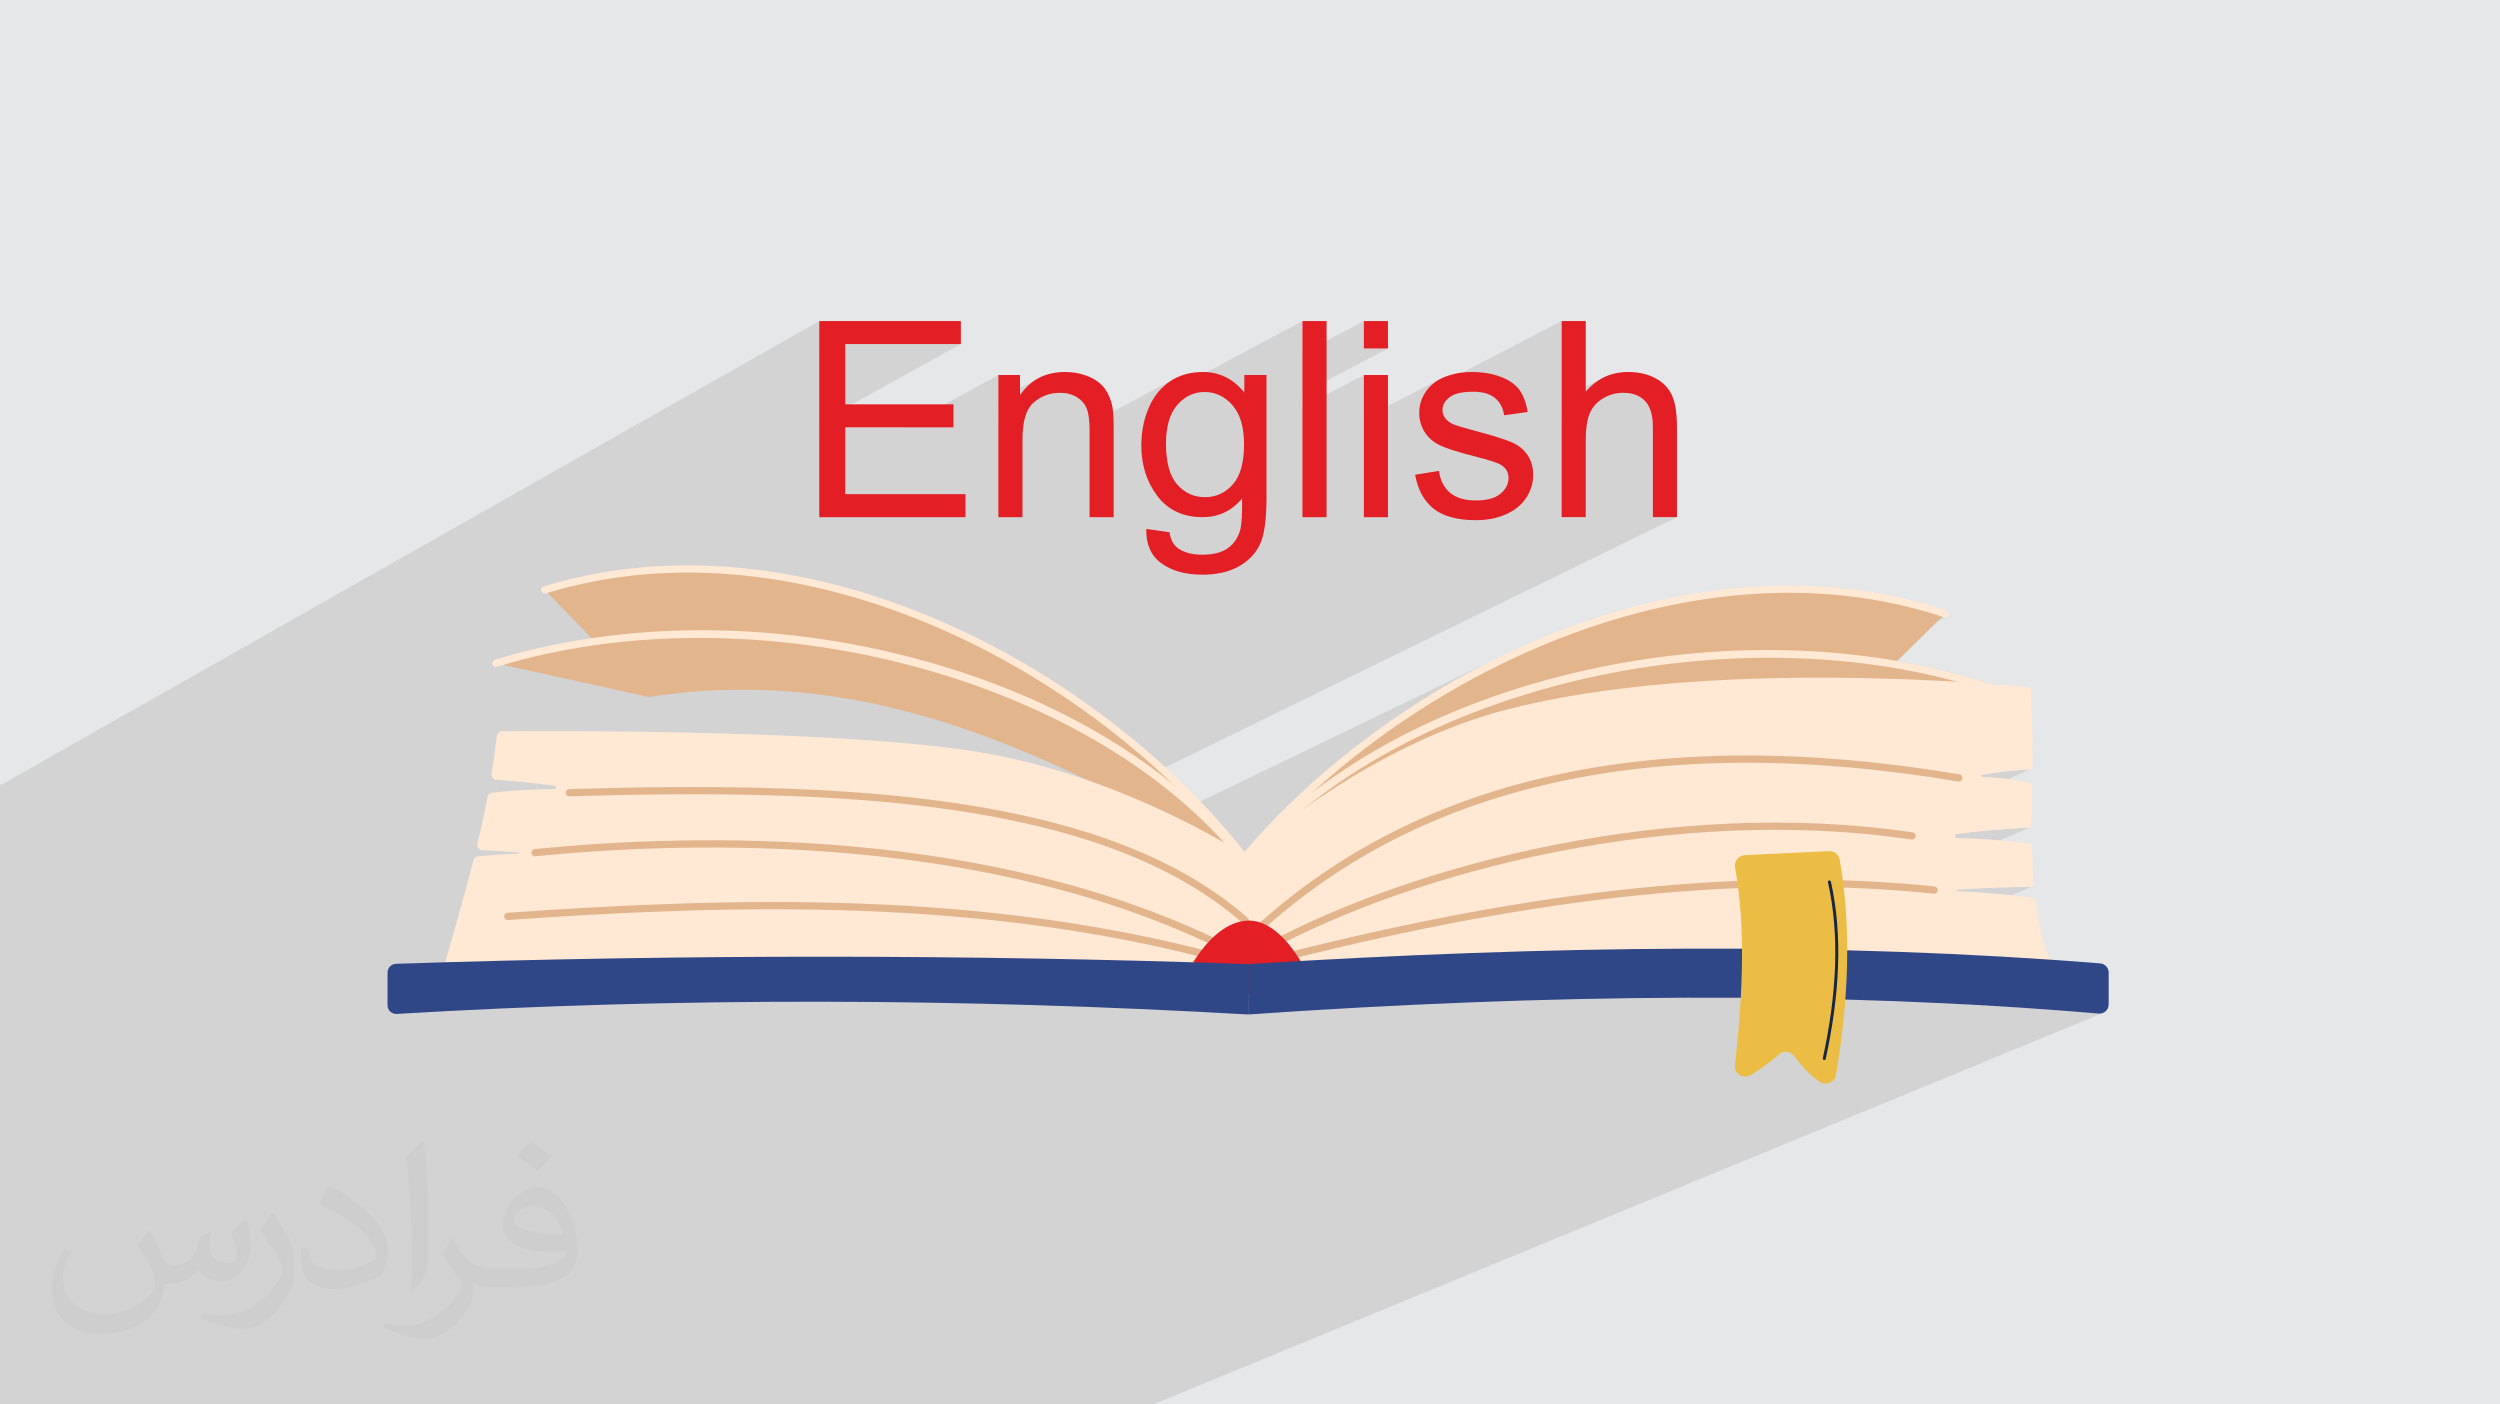 <?xml version="1.0" encoding="UTF-8"?>
<!DOCTYPE svg PUBLIC "-//W3C//DTD SVG 1.1//EN" "http://www.w3.org/Graphics/SVG/1.1/DTD/svg11.dtd">
<!-- Creator: CorelDRAW 2020 (64-Bit) -->
<svg xmlns="http://www.w3.org/2000/svg" xml:space="preserve" width="94.192mm" height="52.917mm" version="1.1" style="shape-rendering:geometricPrecision; text-rendering:geometricPrecision; image-rendering:optimizeQuality; fill-rule:evenodd; clip-rule:evenodd"
viewBox="0 0 9419.16 5291.66"
 xmlns:xlink="http://www.w3.org/1999/xlink"
 xmlns:xodm="http://www.corel.com/coreldraw/odm/2003">
 <defs>
  <style type="text/css">
   <![CDATA[
    .str0 {stroke:#182644;stroke-width:11.25;stroke-linecap:round;stroke-linejoin:round;stroke-miterlimit:10}
    .fil8 {fill:none;fill-rule:nonzero}
    .fil0 {fill:#E6E7E8}
    .fil5 {fill:#E31E24;fill-rule:nonzero}
    .fil6 {fill:#2F4687;fill-rule:nonzero}
    .fil3 {fill:#E2B58C;fill-rule:nonzero}
    .fil7 {fill:#EBBD44;fill-rule:nonzero}
    .fil4 {fill:#FFE8D4;fill-rule:nonzero}
    .fil2 {fill:#373435;fill-opacity:0.031}
    .fil1 {fill:#2B2A29;fill-opacity:0.102}
   ]]>
  </style>
 </defs>
 <g id="Layer_x0020_1">
  <polygon class="fil0" points="-0,0 9419.16,0 9419.16,5291.66 -0,5291.66 "/>
  <polygon class="fil1" points="-0,3301.67 -0,3086.18 -0,2959.11 3086.68,1209.66 3086.68,1351.43 3184.71,1296.34 3620.17,1296.34 3086.68,1591.86 3086.68,1664.1 3184.71,1610.04 3401.57,1610.04 3761.53,1412.95 3761.53,1506.97 3915.01,1423.41 3904.58,1429.21 3894.56,1435.7 3884.95,1442.87 3875.75,1450.72 3866.96,1459.25 3858.59,1468.47 3850.62,1478.38 3843.06,1488.97 3761.53,1533.29 3761.53,1584.57 3916.3,1500.7 3928.03,1494.37 3940.25,1489.2 3952.95,1485.18 3966.16,1482.31 3979.85,1480.59 3994.05,1480.02 4002.94,1480.28 4011.56,1481.05 4019.89,1482.33 4027.93,1484.13 4035.69,1486.43 4043.15,1489.24 4050.31,1492.55 4057.17,1496.36 4063.63,1500.66 4069.59,1505.29 4075.04,1510.27 4079.98,1515.58 4084.42,1521.23 4088.35,1527.22 4091.76,1533.55 4094.66,1540.22 4097.14,1547.5 4099.28,1555.66 4101.08,1564.71 4102.55,1574.64 4103.69,1585.45 4104.5,1597.13 4104.55,1598.34 4428.58,1424.85 4421.64,1428.57 4414.84,1432.57 4408.19,1436.85 4395.42,1446.14 4383.42,1456.34 4372.21,1467.44 4361.77,1479.46 4352.12,1492.41 4343.25,1506.27 4339.66,1512.83 4907.28,1209.66 4907.28,1332.31 5138.59,1209.66 5138.59,1312.86 5229.4,1312.86 4907.28,1482.13 4907.28,1534.12 5138.59,1412.95 5138.59,1576.93 5426.12,1427.79 5419.63,1431.3 5413.62,1434.95 5408.09,1438.75 5401.24,1443.94 5394.77,1449.45 5388.66,1455.29 5382.91,1461.45 5377.53,1467.93 5372.74,1474.43 5883.79,1209.66 5883.79,1502.58 6036.24,1424.97 6026.66,1430.46 6017.33,1436.52 6008.27,1443.17 5999.47,1450.4 5990.92,1458.2 5982.63,1466.59 5974.6,1475.55 5883.79,1521.73 5883.79,1579.6 6048.86,1495.95 6057.91,1491.71 6067.11,1488.13 6076.45,1485.21 6085.94,1482.93 6095.58,1481.31 6105.36,1480.34 6115.29,1480.02 6128.32,1480.5 6140.58,1481.95 6152.07,1484.37 6162.8,1487.76 6172.77,1492.11 6181.99,1497.43 6190.45,1503.72 6198.17,1510.98 6205.01,1519.3 6210.94,1528.78 6215.96,1539.41 6220.08,1551.2 6223.28,1564.15 6225.58,1578.24 6226.95,1593.48 6227.41,1609.87 6227.41,1948.5 6318.22,1948.5 4378.12,2896.96 4403.4,2919.97 4469.4,2983.95 4509.76,3025.65 5655.85,2472.45 5569.51,2515.96 5484.76,2562.1 5428.23,2595.2 5668.38,2479.38 5755.68,2439.16 5844.24,2401.88 5933.95,2367.67 6024.66,2336.66 6116.25,2308.98 6208.59,2284.77 6301.55,2264.16 6395.01,2247.28 6488.83,2234.26 6582.89,2225.24 6677.06,2220.34 6771.2,2219.7 6865.19,2223.46 6958.91,2231.73 7052.22,2244.66 7144.99,2262.38 7237.1,2285.01 7328.41,2312.7 7317.32,2323.59 7324.1,2325.64 7326.79,2326.24 7329.47,2326.29 7332.06,2325.83 7334.5,2324.89 7299.44,2341.13 7147.47,2490.26 7186.47,2497.26 7233.93,2506.68 7281.01,2516.94 7327.69,2528.04 7373.94,2539.97 7419.75,2552.74 7465.09,2566.34 7509.96,2580.78 7512.48,2581.91 7514.65,2583.48 7516.45,2585.4 7517.84,2587.61 7518.78,2590.05 7519.24,2592.64 7519.19,2595.32 7518.59,2598.02 7517.44,2600.52 7515.87,2602.69 7513.94,2604.48 7511.73,2605.87 6893.62,2885.61 6959.85,2890.65 7062.21,2900.63 7166.05,2912.91 7271.37,2927.49 7378.16,2944.39 7380.92,2944.6 7383.57,2944.25 7386.06,2943.4 7004.81,3112.8 7028.06,3114.74 7467.52,2919.63 7469.04,2919.04 7479.31,2917.16 7489.79,2915.37 7500.47,2913.65 7511.32,2912.02 7522.31,2910.47 7533.43,2909.01 7544.64,2907.63 7555.94,2906.34 7567.28,2905.13 7578.65,2904.02 7590.02,2902.99 7601.37,2902.05 7612.68,2901.2 7623.92,2900.45 7635.07,2899.78 7646.1,2899.21 7648.33,2898.89 7650.38,2898.17 7134.28,3126.41 7206.16,3136.11 7208.84,3136.78 7211.25,3137.94 7213.36,3139.51 7215.11,3141.45 7216.46,3143.69 7217.36,3146.16 7217.76,3148.8 7217.63,3151.56 7216.96,3154.24 7215.8,3156.67 7214.22,3158.79 7212.27,3160.56 7210.02,3161.91 6862.39,3314.93 6884.1,3315.23 6952.86,3317.08 6970.92,3317.81 7369.26,3143.06 7372.33,3142.04 7388.18,3139.95 7404.19,3137.94 7420.37,3136.01 7436.7,3134.17 7453.2,3132.41 7469.84,3130.73 7486.64,3129.13 7503.58,3127.6 7520.67,3126.15 7537.89,3124.77 7555.25,3123.46 7572.75,3122.22 7590.38,3121.05 7608.13,3119.94 7626.01,3118.9 7644.01,3117.92 7646.22,3117.59 7648.27,3116.87 7162.59,3328.58 7222.76,3333.49 7289.06,3339.84 7291.77,3340.4 7294.24,3341.45 7296.41,3342.93 7298.25,3344.79 7299.69,3346.96 7300.7,3349.39 7301.23,3352.01 7301.22,3354.77 7300.65,3357.48 7299.56,3359.94 7298.03,3362.12 7296.12,3363.95 7293.92,3365.4 6919.1,3527.74 6919.62,3540.13 6919.84,3548.17 7372.9,3352.22 7373.99,3351.93 7390.17,3350.74 7406.52,3349.62 7423.02,3348.58 7439.67,3347.62 7456.48,3346.73 7473.44,3345.91 7490.54,3345.16 7507.79,3344.47 7525.18,3343.86 7542.71,3343.31 7560.38,3342.83 7578.18,3342.41 7596.11,3342.06 7614.17,3341.77 7632.36,3341.53 7650.67,3341.36 7653.15,3341.08 7655.44,3340.32 6925.01,3653.89 7720.83,3653.89 7723.81,3653.51 7726.45,3652.44 7411.55,3784.49 7432.23,3785.57 7528.05,3791.13 7623.44,3797.24 7718.41,3803.91 7812.96,3811.13 7907.07,3818.92 7914.53,3818.77 7921.55,3817.11 4344.39,5291.66 4335.35,5291.66 3987.96,5291.66 3948.52,5291.66 3817.37,5291.66 3815.45,5291.66 3769.94,5291.66 3652.51,5291.66 3644.7,5291.66 3575.84,5291.66 3517.69,5291.66 3109.99,5291.66 3107.95,5291.66 2889.08,5291.66 2888.73,5291.66 2846.56,5291.66 2831.59,5291.66 2791.15,5291.66 2659.01,5291.66 2657.43,5291.66 2472.2,5291.66 2471.58,5291.66 2413.64,5291.66 2371.9,5291.66 2358.28,5291.66 2318.45,5291.66 2238.16,5291.66 2236.54,5291.66 2125,5291.66 2124.83,5291.66 2101.26,5291.66 2096.46,5291.66 1999.95,5291.66 1935.99,5291.66 1577.35,5291.66 1568.69,5291.66 1551.65,5291.66 1550.12,5291.66 1530.14,5291.66 1468.17,5291.66 1274.86,5291.66 1172.53,5291.66 1171.51,5291.66 1149,5291.66 1141.55,5291.66 1141.06,5291.66 1116.09,5291.66 1098.34,5291.66 1079.68,5291.66 1070.59,5291.66 1070.53,5291.66 1057.97,5291.66 1001,5291.66 977.54,5291.66 967.25,5291.66 947.81,5291.66 941.62,5291.66 940.79,5291.66 938.16,5291.66 929.56,5291.66 926.89,5291.66 922.43,5291.66 921.46,5291.66 903.28,5291.66 901.46,5291.66 885.35,5291.66 807.35,5291.66 804.71,5291.66 790.4,5291.66 760.23,5291.66 693.08,5291.66 637.99,5291.66 439.97,5291.66 439.34,5291.66 437.53,5291.66 434.71,5291.66 416.77,5291.66 414.6,5291.66 414.13,5291.66 412.39,5291.66 411.96,5291.66 409.91,5291.66 406.66,5291.66 399.09,5291.66 394.98,5291.66 389.25,5291.66 387.03,5291.66 371.97,5291.66 362.29,5291.66 335.16,5291.66 323.99,5291.66 311.53,5291.66 147.75,5291.66 111.42,5291.66 78.55,5291.66 46.62,5291.66 19.45,5291.66 -0,5291.66 -0,5227.08 -0,5213.14 -0,5202.44 -0,5037.31 -0,5001.32 -0,4900.06 -0,4863.31 -0,4769.03 -0,4698.26 -0,4592.26 -0,4576.69 -0,4561.07 -0,4553.76 -0,4529.34 -0,4529.05 -0,4513.65 -0,4508.52 -0,4502.08 -0,4497.97 -0,4496.6 -0,4493.76 -0,4485.25 -0,4458.16 -0,4454.71 -0,4432.86 -0,4418.24 -0,4417.1 -0,4412.26 -0,4393.23 -0,4313.6 -0,4311.71 -0,4296.23 -0,4264.03 -0,4257.98 -0,4245.19 -0,4243.69 -0,4242.68 -0,4242.2 -0,4234.21 -0,4230.6 -0,4226.31 -0,4170.94 -0,4164 -0,4152.34 -0,4140.8 -0,4122.63 -0,4120.52 -0,4104.71 -0,4103.58 -0,4099.68 -0,4095.61 -0,4070.55 -0,4060.8 -0,4059.31 -0,4020.79 -0,3983.92 -0,3973.94 -0,3965.97 -0,3960.21 -0,3941.87 -0,3934.25 -0,3930.01 -0,3923.8 -0,3904.03 -0,3899.68 -0,3884.13 -0,3875.67 -0,3830.66 -0,3795.94 -0,3776.25 -0,3767.3 -0,3622.91 -0,3621.33 -0,3577.97 -0,3564.54 -0,3554.91 -0,3518.77 -0,3504.54 -0,3504.25 -0,3472.5 -0,3369.45 -0,3366.43 -0,3355.32 -0,3352.32 -0,3340.83 "/>
  <path class="fil2" d="M565.11 4635.76c17.98,27.25 29.64,53.44 41.02,82.55 8.46,16.94 12.95,48.16 52.65,48.16 11.63,0 28.32,-3.43 43.13,-11.63 16.66,-8.74 29.36,-21.97 35.99,-42.06l15.87 -53.44 38.63 -19.05 2.64 2.64c-5.28,20.12 -6.6,39.42 -6.6,54.51 0,44.7 38.63,61.65 69.32,61.65 17.98,0 34.14,-8.74 34.14,-25.15 0,-21.16 -8.99,-57.15 -20.65,-89.43 17.98,-17.98 35.99,-35.99 56.62,-50.55l3.17 1.6c8.99,38.1 14.02,75.67 14.02,100.81 0,24.61 -10.85,51.87 -19.84,69.6 -18.52,34.92 -51.33,62.71 -91.01,62.71 -30.15,0 -63.75,-15.09 -86.79,-43.13l-1.32 0c-21.69,27 -55.3,51.33 -109.02,51.33l-16.66 0c-2.64,35.46 -10.31,60.58 -21.97,83.08 -32,62.43 -127,106.63 -216.43,106.63 -124.36,0 -186.79,-71.7 -186.79,-167.21 0,-59 19.3,-113.77 48.95,-152.65l24.33 10.06c-18.52,35.46 -30.96,68.78 -30.96,101.6 0,89.43 72.77,132.03 156.64,132.03 77.8,0 174.09,-49.48 191.57,-106.88 -6.6,-62.71 -30.15,-92.07 -66.14,-149.22 10.85,-19.05 24.87,-38.1 42.34,-58.47l3.17 0 0 0 0 0 -0.02 -0.09zm1434.31 -336.55c26.19,16.41 51.87,35.71 76.99,57.94 -14.02,19.84 -31.5,37.85 -53.19,53.72 -25.15,-20.37 -50.27,-37.85 -75.95,-56.36 17.45,-19.58 34.67,-38.35 52.12,-55.3l0 0 0 0 0 0 0 0 0 0 0.03 0zm13.49 244.48c-42.34,0 -76.99,27.79 -76.99,48.41 0,44.2 84.66,57.94 186,57.4 -12.7,-51.87 -57.15,-105.84 -109.02,-105.84l0.01 0.03zm-95 236.55c55.04,0 103.2,-1.6 139.95,-10.85 41.02,-10.31 75.67,-30.96 75.67,-45.24 0,-3.71 0,-8.2 -1.32,-11.91 -23.01,2.11 -49.48,2.11 -72.49,2.11 -74.6,0 -131.75,-16.94 -154.25,-58.75 -5.56,-11.63 -9.52,-24.61 -9.52,-39.42 0,-40.49 17.45,-79.91 48.16,-107.16 25.65,-22.48 53.97,-36.5 82.8,-36.5 52.12,0 93.65,41.81 122.76,107.7 15.87,35.99 26.72,77.52 26.72,129.92 0,34.92 -9.52,64.29 -31.22,85.98 -40.49,39.17 -115.09,53.97 -229.39,53.97l-51.87 0 0 0 -13.49 0c-28.32,0 -48.69,-5.03 -64.82,-17.45l-2.64 0c0.79,6.6 1.32,12.95 1.32,19.05 0,25.65 -8.46,58.47 -25.65,84.66 -50.8,75.41 -105.84,108.2 -153.47,108.2 -48.16,0 -107.16,-18.52 -160.35,-42.6l9.52 -18.52c17.2,7.14 41.02,11.91 73.81,11.91 85.98,0 198.96,-82.55 212.98,-163.25 -3.17,-6.6 -8.99,-15.34 -17.2,-24.61 -25.15,-29.9 -41.02,-54.76 -55.83,-80.95 12.7,-25.15 24.33,-45.24 35.18,-63.5l4.5 -0.53c36.78,74.88 70.1,117.73 144.45,117.73l11.63 0 0 0 53.97 0 0 0 0 0 0 0 0 0 0 0 0.09 0.01zm-372.54 79.12c6.35,-34.39 6.88,-73.02 6.88,-109.02l0 -53.44c0,-99.75 -12.7,-244.73 -23.01,-339.19 17.98,-19.3 43.13,-42.06 62.97,-57.4l5.82 1.6c13.49,118.8 16.66,256.39 16.66,383.64 0,33.35 -1.32,65.89 -4.5,89.69 -1.85,30.15 -19.3,52.91 -56.62,87.83l-8.2 -3.71zm-383.38 -157.43c1.85,46.84 24.87,83.62 105.31,83.62 50.01,0 92.33,-12.95 139.17,-35.18 8.46,-3.71 12.95,-8.74 12.95,-12.95 0,-29.36 -22.48,-68.25 -60.32,-103.71 -36.78,-33.35 -85.47,-62.71 -130.96,-82.3 -15.62,-6.6 -20.65,-13.49 -20.65,-20.12 0,-13.49 17.98,-41.81 32.82,-62.18l5.03 -0.53c52.12,27.25 110.34,67.74 153.47,112.7 39.17,41.53 63.5,83.62 63.5,129.39 0,33.86 -10.31,65.61 -27,95.25 -57.15,28.83 -118.01,50.8 -178.33,50.8 -73.28,0 -123.29,-34.39 -123.29,-115.09 0,-8.74 0,-22.22 3.17,-39.7l25.15 0 0 0 0 0 0 0 0 0 0 0 -0.02 0zm-132.57 -133.1l45.52 73.56c16.66,27.25 32.28,56.9 32.28,103.71l0 59.79c0,48.41 -30.96,100.28 -80.95,151.61 -39.17,34.67 -73.81,49.48 -105.84,49.48 -47.62,0 -102.13,-14.81 -165.1,-41.81l7.14 -18.52c19.84,5.28 42.85,9.78 71.17,9.78 90.5,-0.53 183.08,-66.67 225.42,-147.37 5.03,-9.27 6.88,-17.98 6.88,-24.08 0,-9.27 -5.03,-19.58 -8.99,-28.83 -23.01,-43.38 -48.69,-83.08 -76.99,-119.86 14.81,-23.29 29.64,-45.77 45.77,-68l3.71 0.53 0 0 0 0 0 0 0 0 0 0 -0.02 0.01z"/>
  <g id="_3230762272256">
   <g>
    <g>
     <path class="fil3" d="M4704.98 3252.71c-563.11,-739.24 -1675.58,-1328.83 -2652.58,-1030.16l284.74 293.61c871.58,-138.16 1704.7,360.68 2367.84,736.55z"/>
     <path class="fil4" d="M4704.98 3266.33c-4.1,0 -8.17,-1.83 -10.83,-5.37 -548.67,-720.25 -1659.64,-1324.45 -2637.77,-1025.38 -7.32,2.21 -14.82,-1.89 -17.03,-9.05 -2.18,-7.21 1.86,-14.82 9.04,-17.03 989.9,-302.55 2113.18,307.37 2667.41,1034.96 4.58,5.99 3.41,14.53 -2.58,19.08 -2.44,1.89 -5.34,2.79 -8.24,2.79z"/>
    </g>
    <g>
     <path class="fil3" d="M4704.98 3265.37c-563.11,-739.25 -1859.72,-1064.96 -2836.72,-766.29l577.09 127.18c871.57,-138.16 1596.49,263.24 2259.63,639.11z"/>
     <path class="fil4" d="M4704.98 3279c-4.1,0 -8.17,-1.83 -10.83,-5.38 -543.96,-714.07 -1836.27,-1062.84 -2821.91,-761.51 -7.23,2.15 -14.82,-1.89 -17.02,-9.05 -2.19,-7.2 1.86,-14.81 9.05,-17.02 479.68,-146.57 1041.15,-148.86 1581.05,-6.2 547.68,144.7 998.9,420.75 1270.48,777.29 4.58,5.99 3.41,14.53 -2.58,19.08 -2.44,1.88 -5.34,2.79 -8.24,2.79z"/>
    </g>
    <g>
     <path class="fil3" d="M4651.15 3276.93c581.22,-725.09 1707.94,-1286.97 2677.26,-964.23l-291.93 286.48c-867.88,-159.68 -1713.09,318.4 -2385.33,677.75z"/>
     <path class="fil4" d="M4651.15 3290.55c-3.01,0 -6.01,-0.99 -8.51,-3.01 -5.88,-4.68 -6.81,-13.27 -2.13,-19.13 572.06,-713.65 1710.01,-1295.61 2692.21,-968.63 7.13,2.39 10.99,10.08 8.62,17.24 -2.39,7.13 -10.11,10.98 -17.24,8.62 -970.47,-323.25 -2096.04,253.3 -2662.33,959.8 -2.69,3.35 -6.63,5.11 -10.62,5.11z"/>
    </g>
    <g>
     <path class="fil3" d="M4650.84 3289.58c581.22,-725.08 1885.49,-1018.63 2854.81,-695.88l-580.06 112.87c-867.88,-159.68 -1602.51,223.66 -2274.75,583.01z"/>
     <path class="fil4" d="M4650.83 3303.21c-3,0 -6.01,-0.99 -8.51,-3.01 -5.88,-4.68 -6.81,-13.27 -2.1,-19.13 280.31,-349.72 738.21,-614.49 1289.33,-745.6 543.25,-129.27 1104.48,-113.15 1580.41,45.31 7.14,2.39 10.99,10.08 8.63,17.24 -2.43,7.1 -10.12,10.96 -17.24,8.62 -977.87,-325.67 -2278.43,-8.97 -2839.9,691.46 -2.69,3.35 -6.63,5.11 -10.62,5.11z"/>
    </g>
    <path class="fil4" d="M3719.12 2838.87c-509.66,-92.02 -1672.63,-85.06 -1827.91,-83.69 -9.92,0.09 -18.12,7.62 -19.32,17.47 -6.07,50.1 -12.73,97.35 -20,142.72 -1.84,11.48 6.58,21.98 18.18,22.79 77.56,5.4 151.29,12.77 219.9,22.8 7.2,1.06 6.42,11.73 -0.87,11.78 -78.05,0.58 -156.43,5.55 -235.08,13.94 -8.67,0.93 -15.7,7.54 -17.3,16.12 -11.28,60.35 -23.79,118.28 -37.63,176.36 -2.9,12.13 6.02,23.84 18.49,24.32 47.33,1.83 93.05,4.42 136.94,7.9 2.78,0.21 2.67,4.27 -0.11,4.4 -51.02,2.23 -102.1,5.75 -153.21,10.32 -8.36,0.75 -15.33,6.71 -17.39,14.85 -30.93,122.19 -67.77,249.03 -111.59,404.25 -3.55,12.6 5.91,25.14 19,25.14l3011.23 0 0 -440.41c0,0 -436.61,-292.34 -983.33,-391.06z"/>
    <path class="fil4" d="M7373.99 3351.93c85.88,-6.56 178.69,-9.8 276.68,-10.57 6.82,-0.05 12.16,-5.83 11.6,-12.63 -3.74,-45.18 -5.82,-91.53 -6.73,-139.05 -0.11,-5.87 -4.5,-10.84 -10.33,-11.59 -90.99,-11.67 -181.67,-19.06 -271.91,-20.71 -9.56,-0.17 -10.45,-14.06 -0.97,-15.34 84.07,-11.4 175.37,-19.06 271.68,-24.12 6.08,-0.32 10.87,-5.27 10.88,-11.35 0.06,-47.43 0.67,-95.82 1.31,-145.2 0.07,-5.61 -3.69,-10.61 -9.16,-11.88 -54.91,-12.75 -119.2,-20.11 -177.34,-22.47 -4.81,-0.19 -5.37,-7.08 -0.66,-7.98 54.13,-10.23 118.57,-17.03 177.06,-19.83 6.12,-0.3 10.89,-5.24 10.95,-11.38 0.84,-93.07 0.47,-189.15 -5.28,-287.84 -0.34,-5.76 -4.79,-10.44 -10.52,-11.01 -115.29,-11.39 -1210.02,-112.24 -1968.13,85.37 -508.08,132.44 -923.94,496.1 -968.07,535.63 -2.47,2.22 -3.87,5.38 -3.87,8.7l0 423.51c0,6.46 5.24,11.7 11.7,11.7l3007.95 0c8.33,0 13.79,-8.5 10.52,-16.16 -32.66,-76.41 -51.53,-158.48 -62.45,-245.28 -0.67,-5.31 -4.83,-9.53 -10.14,-10.2 -95.01,-12.01 -189.89,-20.68 -284.61,-25.02 -3.33,-0.16 -3.49,-5.05 -0.16,-5.3z"/>
    <g>
     <path class="fil3" d="M4692.31 3482.74c-3.19,0 -6.41,-1.12 -9.02,-3.4 -535.02,-471.69 -1535.76,-509.01 -2537.84,-479.13 -8.06,0.26 -13.78,-5.7 -14.02,-13.23 -0.21,-7.5 5.69,-13.78 13.23,-14.02 1007.52,-30.03 2014.49,8.01 2556.67,485.94 5.64,4.98 6.17,13.57 1.2,19.24 -2.69,3.03 -6.44,4.6 -10.22,4.6z"/>
     <path class="fil3" d="M4625.93 3587.69c-2.07,0 -4.15,-0.45 -6.12,-1.43 -896.18,-449.41 -2015.23,-418.66 -2602.51,-360.29 -7.67,0.94 -14.16,-4.7 -14.9,-12.18 -0.75,-7.5 4.7,-14.18 12.18,-14.9 590.2,-58.72 1715.14,-89.47 2617.47,363 6.71,3.38 9.42,11.57 6.07,18.3 -2.4,4.77 -7.21,7.5 -12.19,7.5z"/>
     <path class="fil3" d="M4704.98 3547.41c-3.6,0 -7.18,-1.41 -9.87,-4.22 -5.19,-5.46 -4.98,-14.07 0.48,-19.26 627.02,-596.46 1531.11,-800.41 2687.1,-606.41 7.42,1.25 12.42,8.27 11.17,15.69 -1.25,7.45 -8.27,12.51 -15.7,11.18 -1146.94,-192.54 -2043.36,9.04 -2663.79,599.27 -2.64,2.51 -6.02,3.75 -9.39,3.75z"/>
     <path class="fil3" d="M4765.05 3587.69c-4.81,0 -9.5,-2.58 -11.97,-7.1 -3.59,-6.62 -1.15,-14.9 5.45,-18.49 567.75,-308.59 1544.77,-560.03 2447.63,-425.99 7.45,1.09 12.59,8 11.47,15.45 -1.06,7.45 -8.09,12.72 -15.46,11.47 -896.77,-133.06 -1866.87,116.58 -2430.6,423.02 -2.07,1.12 -4.31,1.64 -6.52,1.64z"/>
     <path class="fil3" d="M4843.88 3618.16c-6.09,0 -11.65,-4.13 -13.2,-10.29 -1.86,-7.3 2.56,-14.69 9.87,-16.53 965.58,-244.05 1743.64,-323.97 2448.51,-251.5 7.51,0.77 12.93,7.45 12.16,14.93 -0.77,7.5 -7.85,12.93 -14.92,12.16 -701.76,-72.18 -1476.74,7.58 -2439.09,250.8 -1.12,0.29 -2.24,0.43 -3.33,0.43z"/>
     <path class="fil3" d="M4587.68 3620.98c-1.15,0 -2.35,-0.13 -3.52,-0.45 -892.85,-237.8 -1810.94,-214.68 -2670.01,-154.31 -7.11,0.69 -14.02,-5.11 -14.56,-12.64 -0.53,-7.5 5.14,-14.02 12.64,-14.55 861.5,-60.5 1782.22,-83.65 2678.96,155.16 7.26,1.94 11.6,9.41 9.65,16.68 -1.62,6.09 -7.12,10.11 -13.16,10.11z"/>
    </g>
    <g>
     <path class="fil5" d="M4434.15 3746.27c0,0 97.45,-260.7 258.18,-277.15 160.72,-16.45 270.82,277.15 270.82,277.15l-529 0z"/>
     <g>
      <path class="fil6" d="M4702.45 3822.21c-1084.82,-62.27 -2154.6,-65.24 -3207.63,-2.11 -18.85,1.13 -34.7,-13.79 -34.7,-32.68l0 -123.18c0,-17.75 14.12,-32.34 31.87,-32.93 1078.31,-35.67 2148.64,-36.1 3210.46,1.07l0 189.83z"/>
      <path class="fil6" d="M7907.07 3818.92c-1001.54,-86.13 -2077.58,-74.78 -3204.62,3.29l0 -189.83c1133.02,-70.83 2213.62,-83.4 3210.24,-2.64 18.17,1.47 32.09,16.7 32.09,34.93l0 119.58c0,20.43 -17.36,36.41 -37.71,34.67z"/>
     </g>
    </g>
    <g>
     <path class="fil7" d="M6537.14 3268.48c39.7,219.59 29.97,474.71 -0.24,744.55 -3.6,32.17 31.41,54.23 59.16,37.58 40.66,-24.39 78.83,-53.03 106.14,-78.15 16.85,-15.5 43.36,-12.58 57.21,5.65 29.07,38.3 56.74,71.04 98.61,98.72 23.1,15.27 54.64,0.9 59.26,-26.4 46.94,-277.38 59.61,-549.19 14.11,-811.58 -3.36,-19.35 -20.89,-33.09 -40.52,-32.15l-317.34 15.24c-23.8,1.15 -40.62,23.08 -36.39,46.54z"/>
     <path class="fil8 str0" d="M6892.63 3322.83c45.78,204.04 32.02,428.34 -19.38,665.47"/>
    </g>
   </g>
   <path class="fil5" d="M3086.68 1948.5l0 -738.84 533.49 0 0 86.68 -435.46 0 0 227.02 407.6 0 0 86.68 -407.6 0 0 251.78 453 0 0 86.68 -551.03 0zm674.85 0l0 -535.55 81.53 0 0 76.02c39.21,-58.31 95.96,-87.38 170.09,-87.38 32.33,0 61.91,5.85 88.91,17.38 27.01,11.52 47.3,26.83 60.7,45.57 13.42,18.75 22.88,41.11 28.22,66.9 3.26,16.86 4.98,46.27 4.98,88.23l0 328.83 -90.81 0 0 -325.38c0,-36.98 -3.43,-64.67 -10.49,-82.9 -7.04,-18.24 -19.6,-32.85 -37.49,-43.86 -17.88,-10.83 -39.04,-16.34 -63.12,-16.34 -38.52,0 -71.71,12.21 -99.74,36.81 -28.03,24.42 -41.97,71.03 -41.97,139.47l0 292.2 -90.81 0zm557.22 44.38l87.72 12.38c3.61,27.17 13.93,46.95 30.78,59.5 22.53,16.69 53.31,25.11 92.36,25.11 41.96,0 74.47,-8.42 97.33,-25.11 22.88,-16.68 38.36,-40.24 46.44,-70.33 4.64,-18.41 6.88,-57.1 6.54,-116.09 -39.73,46.77 -89.09,70.16 -148.25,70.16 -73.61,0 -130.71,-26.48 -170.95,-79.62 -40.42,-52.98 -60.54,-116.61 -60.54,-190.74 0,-51.07 9.29,-98.19 27.69,-141.36 18.4,-43.17 45.23,-76.36 80.32,-99.93 35.09,-23.56 76.35,-35.26 123.82,-35.26 63.12,0 115.24,25.8 156.16,77.41l0 -66.05 83.59 0 0 462.46c0,83.42 -8.43,142.4 -25.45,177.14 -16.86,34.75 -43.86,62.25 -80.49,82.39 -36.81,20.12 -82.03,30.26 -135.7,30.26 -63.8,0 -115.23,-14.27 -154.44,-43 -39.38,-28.54 -58.3,-71.71 -56.93,-129.32zm74.3 -321.27c0,69.99 13.93,121.07 41.79,153.24 28.03,32.16 62.95,48.32 104.91,48.32 41.79,0 76.71,-15.99 105.08,-47.98 28.21,-31.98 42.31,-82.21 42.31,-150.65 0,-65.35 -14.62,-114.71 -43.68,-147.91 -29.07,-33.19 -64.15,-49.7 -105.08,-49.7 -40.42,0 -74.64,16.34 -103.01,49.01 -28.22,32.68 -42.32,81.17 -42.32,145.67zm514.23 276.89l0 -738.84 90.8 0 0 738.84 -90.8 0zm231.31 -635.64l0 -103.2 90.81 0 0 103.2 -90.81 0zm0 635.64l0 -535.55 90.81 0 0 535.55 -90.81 0zm193.14 -159.94l89.77 -14.45c4.99,35.95 19.09,63.46 42.14,82.73 23.04,19.08 55.38,28.71 96.65,28.71 41.79,0 72.74,-8.42 93.05,-25.44 20.12,-16.86 30.26,-36.81 30.26,-59.69 0,-20.46 -9.12,-36.62 -27.17,-48.32 -12.73,-8.08 -43.69,-18.23 -92.87,-30.79 -66.38,-16.68 -112.31,-31.13 -138.11,-43.34 -25.61,-12.38 -45.05,-29.24 -58.29,-50.9 -13.25,-21.5 -19.95,-45.4 -19.95,-71.55 0,-23.9 5.5,-45.92 16.33,-66.21 11.01,-20.29 25.8,-37.15 44.55,-50.56 14.1,-10.32 33.37,-19.09 57.61,-26.32 24.42,-7.22 50.39,-10.84 78.25,-10.84 41.97,0 78.77,6.02 110.41,18.24 31.82,12.04 55.21,28.55 70.35,49.19 14.95,20.81 25.45,48.49 31.13,83.24l-88.75 12.38c-3.95,-27.86 -15.65,-49.7 -34.91,-65.35 -19.27,-15.65 -46.43,-23.39 -81.69,-23.39 -41.45,0 -71.2,6.88 -88.91,20.64 -17.72,13.76 -26.67,29.92 -26.67,48.32 0,11.7 3.62,22.36 11.01,31.82 7.39,9.63 18.92,17.71 34.74,24.07 9.12,3.44 35.6,11.18 79.98,23.22 63.97,17.03 108.69,31.13 134.14,41.96 25.46,10.84 45.41,26.84 59.85,47.47 14.61,20.81 21.84,46.61 21.84,77.56 0,30.11 -8.78,58.48 -26.48,85.14 -17.71,26.65 -43.17,47.3 -76.36,61.91 -33.37,14.62 -71.03,21.84 -112.99,21.84 -69.48,0 -122.63,-14.44 -159.09,-43.17 -36.46,-28.88 -59.68,-71.54 -69.82,-128.12zm552.06 159.94l0 -738.84 90.81 0 0 265.89c42.14,-49.36 95.28,-73.96 159.6,-73.96 39.38,0 73.6,7.74 102.84,23.4 29.07,15.65 49.89,37.15 62.44,64.66 12.55,27.52 18.74,67.59 18.74,119.88l0 338.97 -90.81 0 0 -338.63c0,-45.23 -9.8,-78.25 -29.24,-98.89 -19.59,-20.64 -47.11,-30.96 -82.88,-30.96 -26.67,0 -51.78,6.89 -75.34,20.82 -23.55,13.93 -40.24,32.84 -50.39,56.74 -9.97,23.74 -14.96,56.59 -14.96,98.55l0 292.37 -90.81 0z"/>
  </g>
 </g>
</svg>
